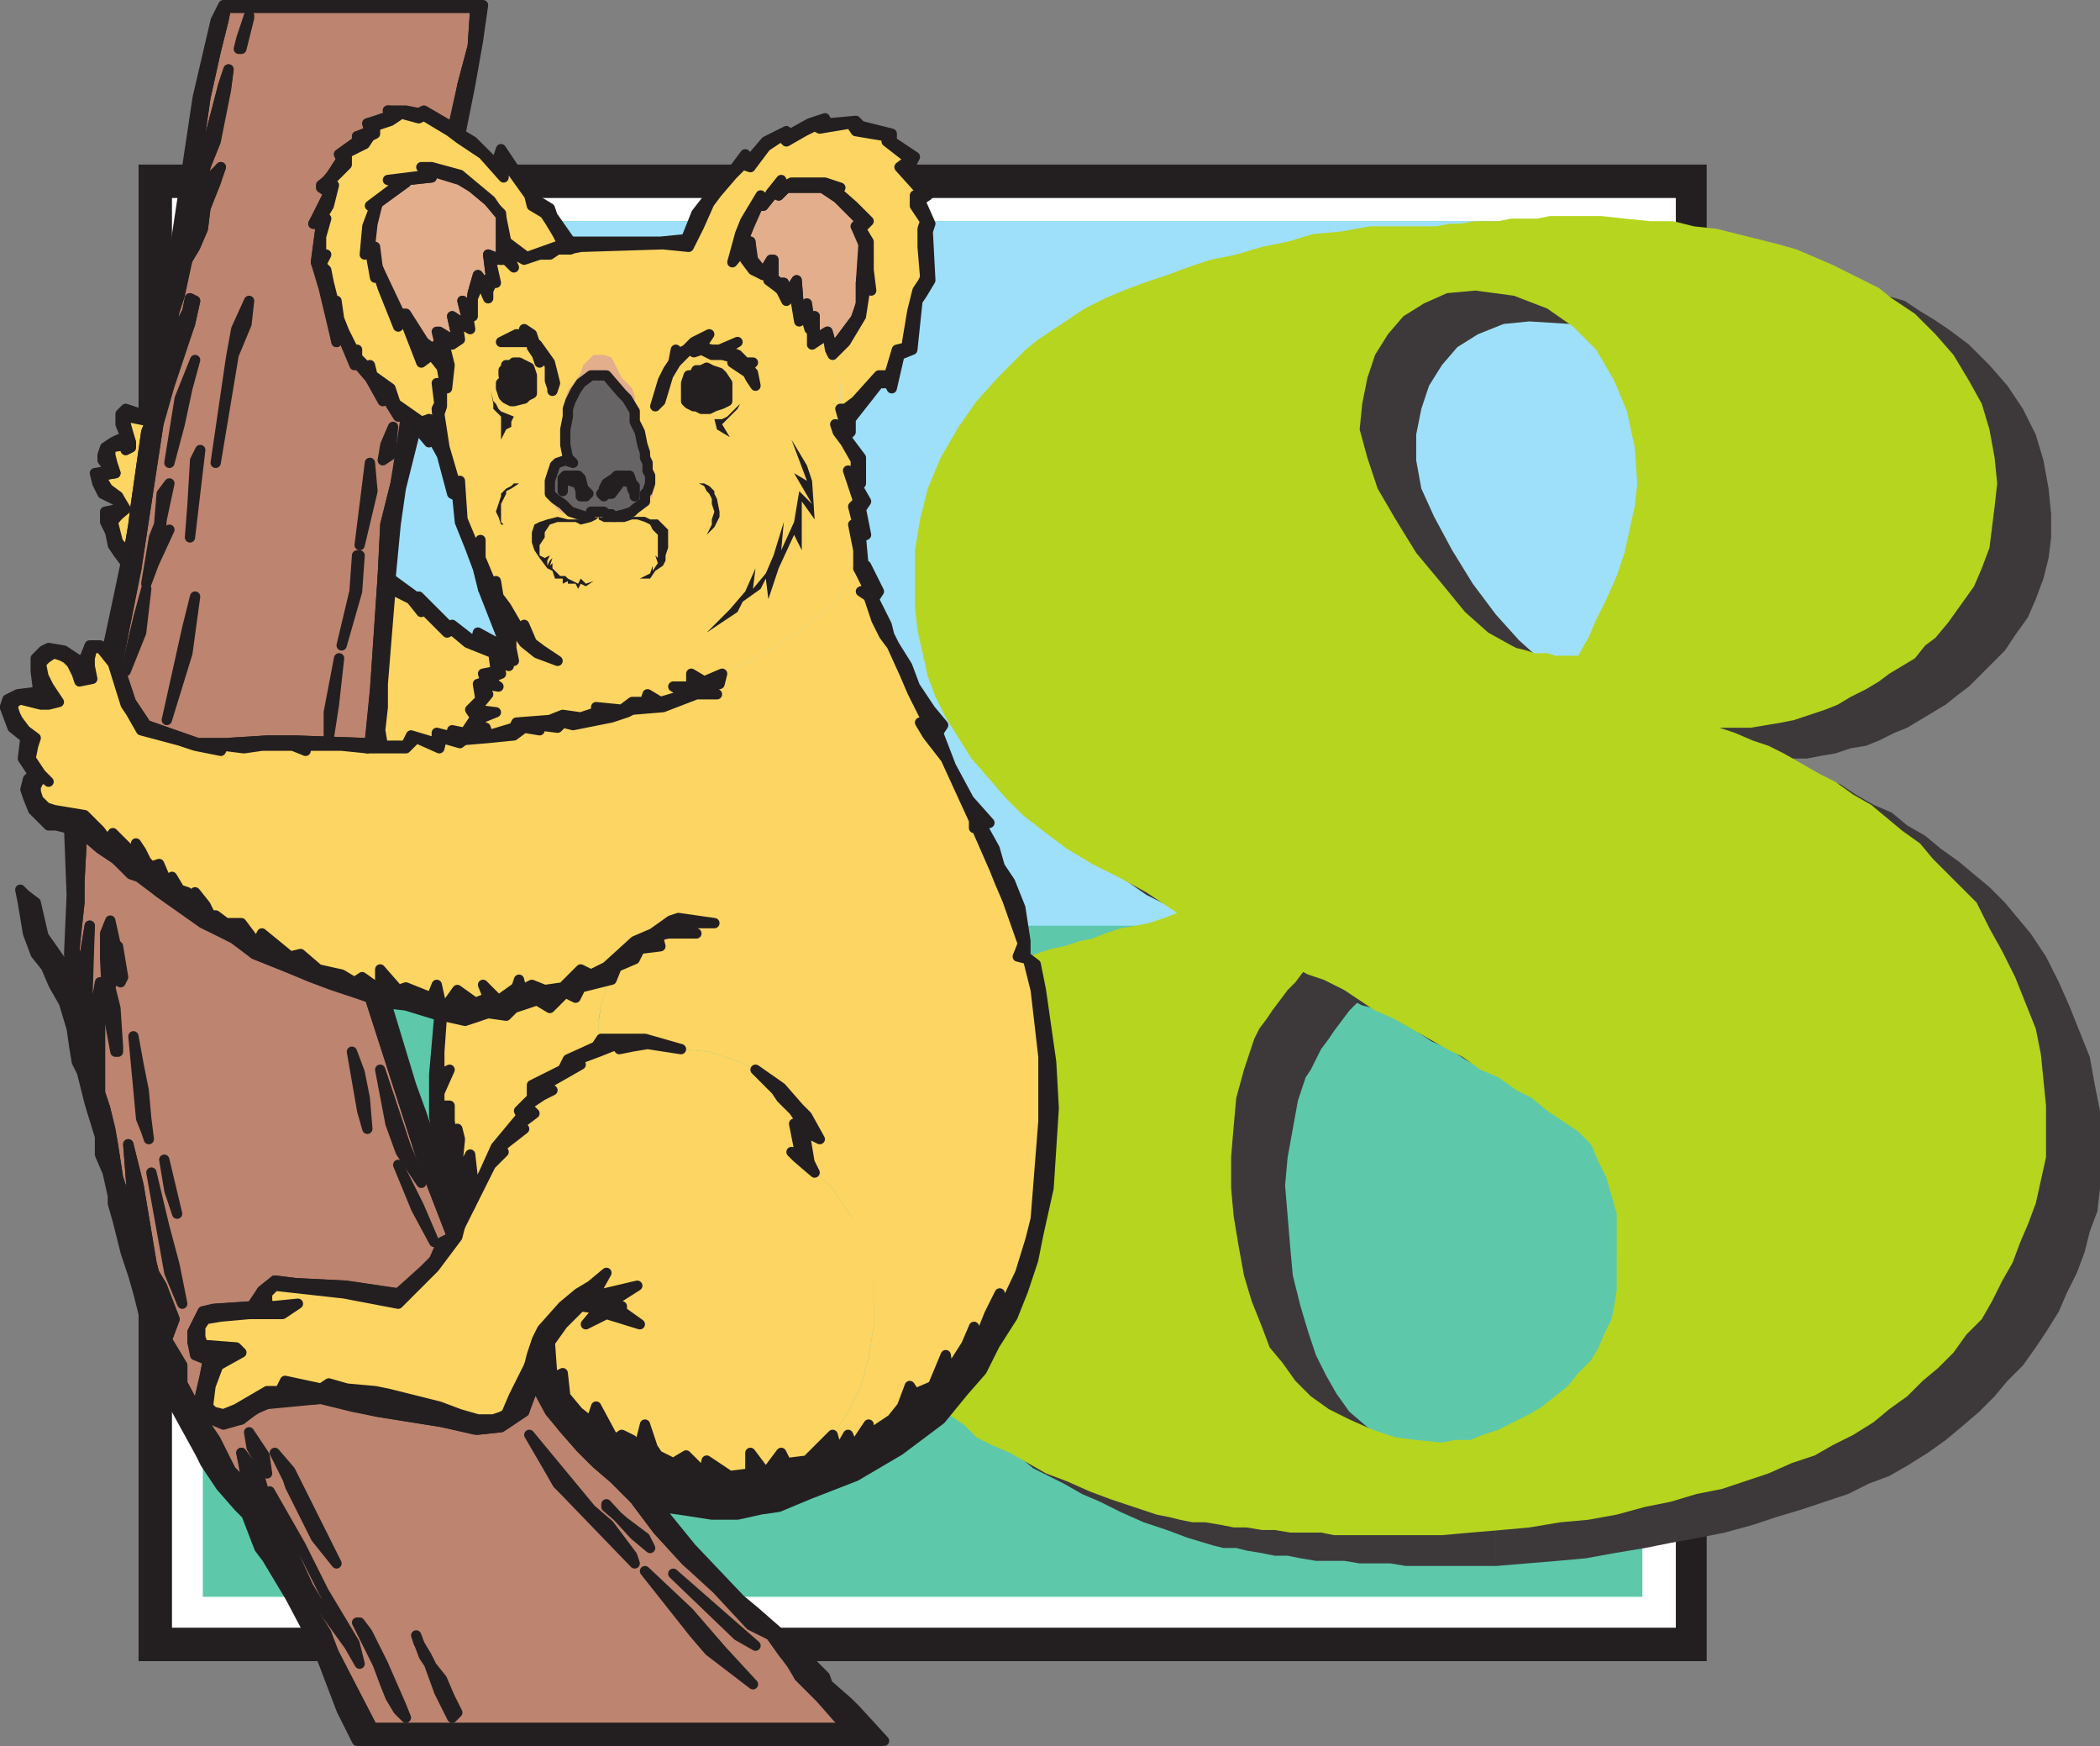 <svg xmlns="http://www.w3.org/2000/svg" width="612.673" height="509.25"><rect width="100%" height="100%" fill="#808080" stroke="none"/><path fill="#231f20" fill-rule="evenodd" d="M40.423 48h457.5v436.5h-457.5V48"/><path fill="#231f20" fill-rule="evenodd" d="M44.923 213h449.25v107.25H44.923V213"/><path fill="#231f20" fill-rule="evenodd" d="M44.923 222h449.25v88.5H44.923V222"/><path fill="#231f20" fill-rule="evenodd" d="M44.923 253.5h449.25v24.75H44.923V253.5"/><path fill="#fff" fill-rule="evenodd" d="M50.173 57.75h438.75v417H50.173v-417"/><path fill="#fff" fill-rule="evenodd" d="M54.673 215.25h429v102h-429v-102"/><path fill="#fff" fill-rule="evenodd" d="M54.673 224.25h429v84h-429v-84"/><path fill="#fff" fill-rule="evenodd" d="M54.673 254.25h429v23.25h-429v-23.25"/><path fill="#fff" fill-rule="evenodd" d="M59.923 219h419.25v99.75H59.923V219"/><path fill="#fff" fill-rule="evenodd" d="M59.923 227.25h419.25v82.5H59.923v-82.5"/><path fill="#fff" fill-rule="evenodd" d="M59.923 256.5h419.25v23.25H59.923V256.5"/><path fill="#5ec8ab" fill-rule="evenodd" d="M59.173 64.5h420v401.25h-420V64.5"/><path fill="#9ee0f9" fill-rule="evenodd" d="M59.173 64.5h420V270h-420V64.5"/><path fill="#3d393a" fill-rule="evenodd" d="M436.423 456.75v-27l3.75-.75 4.5-.75 3.75-.75 5.25-1.5 4.5-2.25 7.5-4.5 4.5-3 3.75-3 6-7.5 4.5-7.5 1.5-4.5 1.5-3.75v-4.5l.75-5.25V369l-.75-6-.75-5.25-1.5-5.25-2.25-5.25-3-4.5-3.75-3.75-4.5-3-3.75-3.75-4.5-2.25-5.25-3.75-4.5-3-15.75-9-5.25-2.25-5.25-3-4.5-3-5.25-2.25-4.5-3-5.25-3-4.5-3 54-97.5 1.5.75 2.25.75h3l3 .75h3l2.25.75h4.5l2.25-5.25 3-5.25 2.25-6 3-6.75 2.25-6.75 2.25-7.5.75-6 .75-6.75-.75-11.25-2.25-9.75-3-9.75-5.25-8.25-6.75-7.5-8.25-5.25-9-3.75-12-.75-7.5.75-7.5 3-6 3.75-4.5 5.25-3.75 6-2.25 6.75-1.5 7.5v7.5l1.5 8.25 3.75 8.25 5.25 9.75 6 9.75 6.75 9 6.75 7.5 7.5 6.75 6.75 3.75-54 97.5h-1.5l-1.5-.75-3-.75-1.5-.75-2.25 2.25-4.5 6-1.5 2.25-2.25 3-3 6-1.5 2.25-2.25 6.75-3 16.5-.75 8.25 1.5 18 .75 8.25 2.25 9 2.25 7.5 2.25 6.75 3 6 3 5.25 3.75 5.25 5.25 4.5 5.25 3.75 5.25 3 6.75 3 6.75 2.25 13.5 1.5v27h-26.25l-4.5-.75h-9l-4.5-.75h-8.25l-4.5-.75-3.75-.75h-3.75l-3.75-.75-4.5-.75-3-.75h-3.75l-3-.75-7.5-2.25-6-2.25-6.75-2.25-6.75-3-6-3-5.25-2.25-5.25-3-9-4.5-4.5-3.75-4.5-3-3.75-4.5-3.75-3.75-3-4.5-3-3.75-2.25-4.5-2.25-5.25-2.25-4.5-2.25-6-2.25-5.25-1.5-6-1.5-5.25V363l-.75-4.5.75-9 1.5-9 3-8.25 3.75-8.25 3.75-7.5 5.25-6.75 5.25-6 6.75-5.25 3.75-2.25 4.5-1.5 7.5-4.5 4.5-1.5 3.75-1.5 4.5-1.5 3.75-.75 4.5-1.5 3.75-1.5 4.5-.75 3.75-1.5 4.5-.75 4.5-1.5 3.75-.75 4.5-1.5-9.75-6-8.25-4.5-7.5-3.75-7.5-5.25-12-9-6-5.25-4.5-6-4.5-5.25-7.5-12-3-6.75-3-6-1.5-6.75-1.5-6-.75-6.75v-16.5l2.25-9.75 2.25-9 3.75-8.25 4.5-9 5.25-8.25 6.75-7.5 7.5-6.75 3.75-3 4.5-3.75 4.5-2.25 10.5-6 6-2.25 5.25-3 20.25-6.75 7.5-1.5 6.75-1.5 7.5-2.25 8.25-1.5 8.25-.75 7.5-1.5h12l3.75-.75h11.25l3.75-.75h3.75l3.75-.75h7.5l3.75-.75h25.5l20.25 2.25 6 1.5 6.75.75 5.25 1.5 6 2.25 5.25 1.5 6 2.25 4.5 2.25 5.25 1.5 4.5 3 3.75 2.25 4.5 3 6 4.5 6 6 5.25 6 4.5 6.75 3.75 7.5 2.25 7.5 1.5 8.25.75 7.5v6.75l-.75 6-1.5 6-2.25 6-2.25 5.25-3.75 5.25-3 4.5-10.5 10.5-3 2.25-3.75 3-11.25 6.75-3.75 1.5-4.5 2.25-3.75 1.5-4.5.75-4.5 1.5-4.5.75-3.75.75h-9l4.5 1.5 9 4.5 5.25 1.5 4.5 3 5.25 3 5.25 2.25 4.5 3.75 5.25 3 4.5 3.75 5.25 3.75 9 7.5 4.5 4.5 7.5 9 4.5 6.75 3.75 7.5 3 6.75 6 15 1.5 8.25 1.5 7.5v25.5-3l-.75 6.75-2.25 6-1.5 6-2.25 6-3 6-2.25 5.25-3.75 6-3 4.5-3.75 5.25-4.5 4.5-3.75 4.5-4.5 4.5-5.25 4.5-4.5 3.75-5.25 3.75-6 3.75-5.25 3-6 2.25-6 3-13.5 4.5-7.5 2.25-6.75 2.25-8.25 2.25-7.5 1.5-8.25 1.5-7.5 1.5-9 1.5-8.25 1.5-8.25.75-18 1.5"/><path fill="#b5d51f" fill-rule="evenodd" d="M420.673 447.75v-27l3.75-.75h4.5l3.75-1.5 4.5-1.5 9-4.5 3.75-2.25 7.5-6 3-3.75 3.75-3.75 2.25-3.75 1.5-3.75 2.25-4.5.75-3.75.75-4.5V354l-3-10.5-2.25-4.5-2.25-5.25-3.75-3.75-9-6-4.5-3.75-4.5-2.25-5.25-3.75-5.25-2.25-5.25-3.75-4.5-2.25-15.75-9-5.25-2.25-9-6-4.5-2.25 53.25-98.25 1.5.75 3 .75 2.25.75h3.75l2.25.75h6.75l3-5.25 2.25-5.25 3-6 3-6.75 2.25-6.75 3-13.5.75-6.75-.75-10.5-2.25-10.5-3.75-9-5.25-9-6.75-6.75-7.5-5.25-9.75-3.75-11.25-1.5-8.25.75-6.75 3-6 3.75-4.5 5.25-3.75 6-2.25 6.75-1.5 7.5-.75 7.5 2.25 8.25 3 9 5.25 9 6 9.75 7.5 9 6.75 8.25 6.75 6 6.75 3.75-53.25 98.25-1.5-.75-4.5-1.5-1.5-.75-2.25 3-2.25 2.25-4.5 6-1.5 2.25-2.25 3-1.5 3-3 9-2.25 8.25-.75 8.25-.75 9v9l.75 8.25 1.5 9 1.5 8.25 2.25 7.5 3 7.5 2.25 6 3.75 4.5 3.75 5.25 4.5 4.5 5.25 3.75 6 3 6.75 3 6.75 2.25 6 .75 7.5.75v27h-31.5l-3.75-.75h-9l-4.5-.75h-3.75l-4.5-.75h-3.75l-3.75-.75-4.5-.75h-3.75l-3.75-.75-3-.75-3.75-.75-13.5-4.5-6-2.25-6.75-3-6-2.25-10.5-6-5.25-2.25-4.5-2.25-3.75-3.75-4.5-3-3.75-3.75-3.75-4.5-3-3.75-6-9-2.25-4.5-4.5-10.5-3-12-1.5-5.25-.75-5.25v-4.5l.75-9 1.5-8.25 2.25-9 3.75-8.25 4.5-6.75 5.25-7.5 5.25-6 6-5.25 4.5-2.25 3.75-1.5 3.75-2.25 4.5-2.25 4.5-1.5 3.75-1.5 4.5-1.5 3.75-.75 4.5-1.5 3.75-.75 3.75-1.5 4.5-1.5 4.5-.75 3.75-.75 4.5-1.5 3.75-1.5-9-6-8.25-4.5-7.5-3.75-7.5-4.5-6-4.5-6.75-5.25-5.25-5.25-4.5-5.25-5.25-6-7.5-12-3-6-2.25-6-3-13.5-.75-6.75v-16.5l1.5-9 2.25-9 3.75-9 5.25-9 5.25-7.5 6.75-7.5 7.5-7.5 3.75-3 13.5-9 6-3 5.25-2.25 6-2.25 6.75-2.25 6-2.25 6.75-2.25 7.5-1.5 7.5-2.25 7.5-1.5 7.5-2.25 8.25-.75 8.25-1.5h19.5l3.75-.75h3l4.5-.75h6.75l3.75-.75h7.5l3.75-.75h15l6.75.75 7.5.75h6.75l6 1.5 6.75.75 18 4.5 5.25 1.5 10.5 4.5 13.5 6.75 3.75 3 6.75 4.5 6 6 5.25 6 4.5 7.5 3.75 6.75 2.25 7.5 1.5 8.25.75 7.5-.75 6.75-1.5 12-2.25 6-2.25 5.25-7.5 10.5-3.75 4.5-3 2.25-3 3.75-7.5 4.5-3 2.25-3.75 2.25-4.5 2.25-3.75 2.25-3.75 1.5-9 3-3.75.75-9 1.5h-9l4.5 1.5 5.25 2.25 4.5 1.5 4.5 2.25 10.5 6 4.5 2.25 5.25 3.75 5.25 3 9 7.5 5.25 3.75 3.75 4.5 12.75 12.75 3.75 7.5 3.75 6.75 3.75 7.5 6 15 1.5 7.5 1.5 15v18-3l-3 13.5-2.25 6-2.25 5.25-2.25 6-3 5.25-3 6-3 5.25-4.5 4.5-3.75 5.25-4.5 4.5-4.5 3.75-4.5 4.5-5.25 3.75-4.5 3.75-6 3.75-6 3-5.25 3-6.75 2.25-6.75 3-13.5 4.5-7.5 1.5-7.5 2.25-7.5 1.5-8.25 2.25-8.25 1.5-8.25.75-9 1.5-8.25.75-9 .75-8.25.75"/><path fill="#fdd562" fill-rule="evenodd" d="m242.923 418.5 1.5 5.25 3-5.25 1.5 3.75 4.5-6.75v3l6.75-4.5 3-3.75 2.25-6 1.5 2.25 5.25-2.25 3.75-9 .75 5.25 5.25-8.25 1.5-5.25 2.25 3.75 3-7.5 3-5.25-1.5 7.5 7.5-14.25 3-9.75.75-6 3-28.5v-18.75l-3-19.5-1.5-9-3-.75 1.5-3.75-4.5-12.75-2.25-5.25-2.25-3.75-4.5-12h-.75l-.75-2.25-7.5-18-5.25-6.75-2.25-3.75h2.25l-4.5-9-2.25-5.25-3.75-8.25-3-3-3.75-11.25-2.25-1.5 2.25-.75-3-6-3 4.5-4.5 6-9 7.5-13.5 8.25-9.75 4.5-.75 3-5.25 2.25 4.5.75-6 .75-9.75 3.75-9 .75-1.5.75-4.5.75-11.25 2.25-3-.75-1.5 2.25-6-.75.75 1.5-4.5-.75-3 1.5-7.5.75-8.25.75-5.25-.75-.75 3-6.75-3-3 3h-11.25l-6.75-.75h-11.25l.75 1.5-3.75-1.5h-9.75l-5.25.75-6-.75-.75 1.5-7.5-1.5-4.5-1.5-10.5-3-3.75-5.25-1.5-2.25-3.75-12-2.25-3-1.5-1.5h-2.25l-.75 3v2.25l.75 3.75-3 .75-1.5-2.25-2.25-4.5-1.5-.75-3-.75-1.5 1.5-2.25 1.5 1.5 3.75.75 3.75 3 3.75-2.25.75h-3l-6-1.5-1.5.75v3.75l.75 1.5 2.25 3 3 2.25-.75 2.25v3.75l.75 2.25 3.75 4.5-.75-.75h-1.5l-.75.75-.75 1.5v1.5l.75 2.25 2.25 2.25 2.25.75 9.75 1.5 3.75 4.5 3 3 .75-2.25 5.25 5.25h2.25V246l1.5 2.25.75 3 1.5 1.5 2.25-.75 2.25 5.25 1.5-1.5 3 3.75 1.5.75 2.25 2.25.75-2.25 2.25 3.75 2.25 3h1.5l2.25 2.25h4.5l5.25 6 .75-3 8.25 6.75 3-.75 5.25 4.5 7.5 1.5 3 1.5 2.25-.75 5.25 3.75.75-6 5.25 6 2.25-.75 6.75 3 1.5-3.75 2.25 6.75 3.75-5.25 5.25 3.75 3.75-1.5-1.5-3.75 4.5 3.75 5.25-3 .75-3 .75 3.75 3-1.5 3.75 1.5 5.25-.75 5.25-5.25 3 1.5 4.5-2.25 8.25-7.5 5.25-2.25 5.25-3.75 3-.75 9.75 1.5h-11.25l6.75 3h-9l-3 .75.75 3-5.25.75-2.25 3-5.25 2.25-3 6-1.5 5.25-.75 4.5v3l.75 2.25h12.75l10.5 3 8.25.75 9 3 4.5 2.25 7.5 5.25 5.25 6 2.25 2.25 3.75 6.75-4.5-2.25 1.5 9 1.5 3 5.25 4.5 2.25 3.75 3.75 5.25 3 6.75 3 11.25V387l-1.5 9-2.25 8.25-4.5 9-3.75 5.25m-114-312-3-3-3 2.25-5.25-13.5-1.5 2.25-4.5-10.5-1.5-5.25-.75 2.25-1.5-8.25-1.5 1.5 1.5-8.25 1.5-6h-1.5l9-6.75-3-.75 11.25-1.5-2.25-2.25h3l9 2.25 3.75 3.75 4.5 3.75 3 3.75 1.5 8.25 6 3.75 10.5-3-1.5-3-2.25-3.75-1.5-2.25-3.75-2.25-1.5-3-6.75-10.5v5.25l-6-6.75-6.75-4.5-3-2.25-7.5-3.75h-2.25l-7.5-1.5 2.25 1.5-6.75 2.25V39l-1.5.75-2.25 2.25-5.25 3v3.75l-4.5 5.25 1.5.75-2.25 5.25-1.5 4.5h.75l-.75 4.5v7.5l.75-2.25-.75 3 .75 1.5.75 3.75 2.25 6 .75-.75.75 5.25 4.5 9h.75v2.25l3 2.25h.75l.75 3 5.25 3.75 1.5 3.75 7.5 6 2.25-.75 3 5.25-.75-9 .75-.75-.75-6.75 2.25.75-.75-5.25m116.25 12.75h2.25l2.25-3 6.75-6.75h3l2.25-7.5 3-1.5v-.75l1.5-9 2.25-6 .75-2.25.75-1.5-.75-9v-5.25l.75-2.25-2.25-5.25-.75-2.25 2.25-.75-6-7.5 2.25-2.25-6.75-5.25v-1.5l-9-2.25-1.5-1.5-9 .75h-1.5l-3 1.5-5.25 3-1.5-1.5-4.5 2.25-4.5 6.75-2.25-.75-3 3-3.75 5.25-3 2.25-3 7.5-3 6h2.25l3 .75 2.25 1.5 3.75 1.5 1.5.75 2.25-8.25 1.5-3.75 4.5-8.25.75 3 2.25-3.75 3-3.75V54l3-1.5 9.75.75 4.5.75-2.25.75 6 5.25 4.5 3.75-2.25 3 2.25 3.75v8.25l.75 5.25-1.5-1.5-1.5 9.75-4.5 7.5-3.75 3.75 2.25 9v6.75"/><path fill="#fdd562" fill-rule="evenodd" d="M128.923 296.25v10.5l-.75 6 3-.75-2.25 6v4.5h2.25v4.5l.75 4.5 1.5-2.25.75 3-.75 7.5 1.5 3 2.25-6 .75 6.75.75 3 2.25-3.75 3.75-7.5 7.5-9.75-.75-1.5 3.75-3.75v-3.75l9-4.5 1.5-3 8.25-3.75 1.5-2.25-.75-2.25V297l.75-3.75 1.5-5.25 1.5-3-9 3-1.5 3-2.25-1.5-5.25 4.5-3.75-2.25-6.75 2.25-2.25 1.5-4.5-.75-7.5 2.25-6.75-.75m-18-79.5V205.5l.75-6 2.25-27.75 6 3.75 2.25 3 .75-.75 5.25 4.5 2.25 2.25.75-.75 4.5 3.75 8.25 3 .75 5.25-3.75.75v2.25l-1.5.75v4.5l-2.25 2.25 1.5 3-3.75 3.75-3-.75.75 3-6-2.25v3l-6.75-2.25-2.25 3.75-6.75-.75"/><path fill="#bd846f" fill-rule="evenodd" stroke="#231f20" stroke-linecap="round" stroke-linejoin="round" stroke-miterlimit="10" stroke-width="3" d="m23.923 243-.75 14.25v6l-1.5 13.5 1.5 7.5 1.5-5.25 1.5-9-.75 24v8.25l.75 1.5 3-17.25v32.25l1.5 4.5 1.5 6 .75 4.5 1.5 9.75 2.25 6.75 2.25 3-1.5-19.5 3 12 3.75 22.5.75 3 2.25 3.75 3.75 9.75-2.25 6 4.5 7.5v5.25l5.25 9.75 4.5 6.75 4.5 9 4.5 4.5 1.5 2.25-3-12 5.25 6.75 4.5 15.75 2.25 6 2.25 5.25 2.25 3 1.5 3 3 6.75 3.75 6 2.25 6 11.25 21.75h139.5l-15-15-1.5-3.75-3-3-3.75-5.25-5.25-3.75-9.75-9.75-9.75-8.25-8.25-9-6.75-9-6-6-5.25-4.5-4.5-4.5-5.25-6-3.75-4.5-5.25-9.75v3.75l-2.25 6-6.75 4.5-6.75.75-10.5-2.25-18.75-3-6.75-1.5-9.75-2.25-15.75.75-4.5 3-3 2.25-5.25.75-5.25-1.5-1.5-3 1.5-9.75.75-3.75-3-1.5-1.5-3.75v-3l3-6 3.75-.75 11.25-.75 2.25-4.5 3.75-3 6 .75 15 .75 15 2.25 8.25-6.75 2.25-3 2.25-4.5 3-2.25-9-23.25-15-46.5-6-2.25-4.5-1.5-6-2.25-9.75-3.75-7.5-3-5.25-4.5-9.75-4.5-12.75-9-6-5.25-2.25-.75-4.5-3.75-4.5-3-5.25-4.5m108-204.75 3-13.5 3-11.25.75-11.25h-72.75L65.173 6l-2.25 9-3 13.5-3.75 26.25.75-3.75 3.75-9 4.5-17.25 1.5-4.5-.75 5.25-3.75 15.75-2.25 7.5-.75 3-2.25 5.25v3.75l-1.5 5.25-.75 4.5 2.25-6 3-6.75 2.25-5.25V51l2.25-2.25-1.5 3.75-3 8.25-.75 6-2.25 5.25-2.25 3.75-3 10.5-.75 3.75-.75 4.5-1.5 5.25-.75 3.75-.75 2.25 7.5-15 .75-3.75 1.5.75-1.5 6.75-3.75 9-2.25 8.25-3 10.5-6.75 44.25-5.25 26.25 1.5 5.25 2.25 6.75 4.5 6.75 15 5.25h8.25l12-.75h8.25l21 .75.75-.75 1.5-15 2.25-33 .75-15 3-12 3-19.5h-2.25l-3.75-6-.75.75-3.75-6-4.5-5.25v.75l-3.75-8.25-1.5 2.25L94.423 84l-2.25-7.5 1.5-11.25h-2.25l3-5.25 1.5-3.75-2.25-1.5 3-3.75 3-4.5-.75-1.5 5.25-3.75v-1.5l3.75-.75-.75-3 6.75-1.5-.75-2.25 4.5.75 3.75.75 1.5-.75 9 5.25"/><path fill="#fdd562" fill-rule="evenodd" d="m161.923 402 2.25-1.5 1.5 6.75 3 4.5 3.75 3 1.5-4.5 5.25 9.75 3-1.5 2.25 1.5.75 5.25 1.5-3.75 1.5-6 2.25 6.75 2.25 2.25 3.75 2.25 3.75-2.25 5.25 5.25.75-3.75 6.75 4.5 6-.75v-6l4.5 6 4.5-6 1.5 3 6.75-.75 6.75-7.5 3.75-5.25 4.5-9 2.25-8.25 1.5-9v-13.5l-2.25-11.25-3.75-6.75-3.75-5.25-2.25-3.75-10.5-9-1.5-1.5 3 .75-.75-1.5-1.5-7.5 3 .75-3-4.5-5.25-5.25-6-6.75-4.5-2.25-9-3-8.25-.75-9.75-1.5-4.5.75-3.75.75v-1.5l-2.25.75-3.75 1.5-6 2.25.75 1.5-10.5 6 2.25 1.5-3 1.5-4.5 3 2.25 2.25-6 5.25h3l-6.75 5.25.75 1.5-3 3.75-6.75 11.25-2.25 6-1.5 3-6.75 9-9.75 10.5-16.5-3-20.25-2.25-1.5 1.5v3.75l1.5.75 6.75-.75-4.5 3h-9l-9 .75-4.5.75-1.5 2.25v3l.75 2.25 10.5.75.75 1.5-6 3.75-2.25 6-1.5 6 1.5 1.5 3 .75 4.5-2.25 8.25-4.5 3.75-.75 2.25-2.25 9.75 1.5 2.25-.75 6 .75 15 3 11.25 3 6.75 2.25 5.25 1.5h3.75l2.25-.75 1.5-.75 3-5.25 3.75-9 .75-3 1.5-4.5 1.5-3 6-6.75 4.5-3.75 3.75-2.25 4.5-3.75-3.75 7.5 12.75-3.75-7.5 5.25 3 .75v1.5l5.25 3.75-9-3-6.75 3 3.75-4.5-5.25-.75-5.25 5.25-3 5.25.75 10.5m88.5-236.25v-5.25l-1.5-7.5h1.5l-1.5-6 1.5-.75-3-9 2.25 2.25v-5.25l-3-5.25-2.25-3-.75-2.25 3 .75-1.5-5.25v-6.75l-2.25-9-1.5-1.5v-4.5l-4.5 3v-6.75l-.75 2.25-1.5-5.25-1.5 3-1.5-9.75-2.25 3.75-1.5-3.75h-.75l-3-2.25.75-3-2.25 1.5-2.25-1.5-3-3V72l-3.75 4.5-1.5-.75-3.75-1.5-2.25-1.5-3-.75h-2.25l-6.75-.75-24 .75-3.75.75h-3.75l-2.25 1.5h-3l-3.75 1.5-5.25-3 1.5 5.25-2.25-2.25h-3.75l.75 6.75-.75-.75-1.5 2.25v3l-2.25-5.25-1.5 5.25v5.25l-2.25-.75 1.5 4.5-4.5-2.25.75 5.25-2.25.75-3-2.25 2.25 9-.75 6.75h-1.5v5.25l-.75 2.25 1.5 9.75 3.75 12.75.75-3 .75 11.25 3.75 9 1.5-3v5.25l3.75 9 .75-3 .75 5.25 2.25 3 6 9-.75-3.75 2.25 5.25 3 2.25 4.5 3-6-2.25-3-3-8.25-10.5 3.75 9v3l.75 3.75h-2.25l.75 1.5-3-1.5.75 3.75-3.75 1.5 3 2.25-4.5-.75 1.5 3-3.75 3.75 6 .75-3.75 2.25-3 4.5-3.75 2.25 7.5-3.75.75 2.25 7.5-2.25 1.5-1.5 9.75-.75 3-1.5 5.25.75 4.5-.75v-2.25l7.5.75 3-2.25h3.75l.75-1.5 3.75 1.5 7.5-2.25-3.75-2.25h5.25v-3.75l3.75 2.25 5.25-2.25 9.75-4.5 13.5-8.25 9-7.5 4.5-6 3-4.5"/><path fill="#231f20" fill-rule="evenodd" d="m212.923 180 2.25-1.5 1.5-3 5.25-3.75 1.5-3 .75 6 3-9 4.5-9.75 2.25 4.5v-14.25l3.75 5.25-.75-11.25-1.5-4.5-4.5-7.5 4.5 12-3.75-2.25 5.25 9-3.75-3.75-1.5 9-3.75 8.25.75-8.25-3 9.75-2.25 5.25-3.75 4.5.75-6-3 6.75-4.5 5.25-6.75 6.75 6.75-4.5"/><path fill="#e3ae8c" fill-rule="evenodd" stroke="#231f20" stroke-linecap="round" stroke-linejoin="round" stroke-miterlimit="10" stroke-width="3" d="M146.173 72v-9.75l-3.75-3.75-4.5-3.75-3.75-3-9-2.25.75 2.25-6.75.75-.75.75-8.25 6-1.5 6-.75 6.75h1.5l.75 6 6.75 14.25 1.5-.75 5.25 8.25 3 2.25 2.25 1.5-.75-3v-3.75l3.75 2.25h1.5l-1.5-6.75 2.25 1.5h2.25l-1.5-6 2.25 3 .75-5.25 1.5-5.25 2.25 3 1.5-3-.75-6 3.75 1.5V72"/><path fill="none" stroke="#231f20" stroke-linecap="round" stroke-linejoin="round" stroke-miterlimit="10" stroke-width="3" d="m104.923 485.25-1.5-6-9-15-6.75-13.5-9-15.75 7.5 19.5 3.75 8.25 2.25 3.75 9.75 13.5 3 5.25"/><path fill="#e3ae8c" fill-rule="evenodd" d="m170.173 151.5 4.5-.75v-1.5h-2.25l-3 1.5-.75-.75-3-.75-1.5-1.5-1.5-.75-.75-1.5-1.5-1.5v-6l1.5-2.25.75-.75 2.25-.75 2.25.75-1.5-1.5-.75-3-.75-6 .75-3 .75-4.5 2.25-3 1.5-2.25 2.25-2.25h5.25l2.25 1.5 4.5 6 1.5 2.25V123l1.5 3v3.75l1.5 3.75 1.5 7.5-.75 3-1.5 2.25-3 3-3 .75-2.25.75-2.25-.75-1.5-.75h-.75v1.5l3.75.75 2.25-.75 3.75-.75.75-.75 2.25-1.5 3-3v-1.5l.75-2.25-.75-2.25V135l-.75-2.25-1.5-2.25v-3.75l-1.5-2.25v-5.25l-1.5-1.5v-2.25l-.75-2.25-3-3-3-6-2.25-.75h-3l-3 3-.75 2.25-1.5 2.25-2.25 3-.75 2.25-.75 3V123l-.75 3 .75 3.75v3.75l-2.25.75-1.5.75-.75 2.25-.75 3v1.5l.75 2.25.75 1.5 1.5 2.25 1.5 1.5 1.5.75 5.25 1.5"/><path fill="#e3ae8c" fill-rule="evenodd" stroke="#231f20" stroke-linecap="round" stroke-linejoin="round" stroke-miterlimit="10" stroke-width="3" d="m242.923 102-1.5-5.25-3.75 2.25v-6.75l-1.5 2.25-.75-5.25-2.25 2.25-.75-9.75-3 4.5-.75-3.75h-1.5l-1.5-1.5v-5.25l-3 3.75-3-3.75-.75-5.25-3.75 3.75 3-7.5 3-6.75h1.5l3-3.75 1.5.75 2.25-2.25h10.5l4.5 3 6.75 6.75-1.5 1.5 2.25 5.25-.75 11.25v6.75l-1.5 3.75-6.75 9"/><path fill="#fdd562" fill-rule="evenodd" stroke="#231f20" stroke-linecap="round" stroke-linejoin="round" stroke-miterlimit="10" stroke-width="3" d="m37.423 162 1.5-9 .75-6 3-21 1.5-3.75-7.5-.75-.75 1.5 2.25 6v1.5l-1.5.75v-1.5l-5.25.75v2.25l1.5 3 .75 2.25-4.5.75 1.5 3.75 3.75 2.25 1.5 3.75-3 3.75 1.5 6 3 3.75"/><path fill="none" stroke="#231f20" stroke-linecap="round" stroke-linejoin="round" stroke-miterlimit="10" stroke-width="3" d="m185.173 456-.75-2.25-6.75-9-5.25-4.5-18-21.75 5.25 9 3 5.25 1.5 1.5 21 21.75m34.5 35.25-9-9.75-9.75-11.25-12.75-12 14.25 18 4.5 5.25 12.75 9.75M98.173 456l-13.5-27-4.5-5.25 3.75 7.5.75 2.25 7.5 15 6 7.5m20.25 45-1.5-3.75-5.25-12-4.5-9-2.25-3h-.75l6 12 2.25 6 1.5 3.75 2.25 3.75 2.25 2.25m102-21-24-21 18.75 18 5.25 3m-88.5 21 1.5-1.5-2.25-4.5-2.25-5.25-3-3.75-1.5-3-2.25-3.75-.75-2.25 2.25 6 1.5 2.25 3 8.25 3.75 7.5"/><path fill="#231f20" fill-rule="evenodd" d="M174.673 150.75v.75l1.5.75h6l2.25-.75h1.5l2.25.75 1.5.75.75 1.5 1.5 1.5v6.75l-.75-.75.75 2.25-1.5 2.25V165l-.75 2.25-3 1.5h3l1.5-2.25 2.25-1.5.75-1.5V162l.75-2.25v-5.25l-3-3h-2.25l-1.5-.75h-5.25l-3 .75h-1.5l-3.75-.75m0 0-4.5.75h-4.5l-3-.75-3 .75-2.25.75-1.5.75-.75 2.25v3l.75 2.25 1.5 2.25 2.25 3 1.5.75.75 2.25h2.25v1.5l1.5-.75v.75h2.25l.75 1.5.75-1.5 1.5.75 2.25-1.5-2.25.75-1.5-1.5-.75 1.5-3-1.5-.75-.75h-1.5l-2.25-2.25v-1.5l-.75.75.75-2.25-.75.75-.75 1.5v-1.5l.75-1.5-1.5.75-1.5-.75v-3l1.5-2.25v-1.5l1.5-2.25 2.25-.75h5.25l1.5.75 3-.75 1.5-.75.75-.75m31.5 5.25 2.25-2.25 1.5-3v-1.5l-.75-3.75-.75-1.5v-.75l-1.5-1.5-1.5-.75h-1.5l1.5.75.75 1.5.75.75.75 1.5v1.5l.75 2.25-.75 2.25v1.5l-1.5 3m-60-27.75 1.5-3 1.5-.75V123l.75-1.5-3.75-1.5-.75-.75-.75-1.5-.75-.75-.75-3 .75 3.75v1.5l2.25 2.25v6.75"/><path fill="#231f20" fill-rule="evenodd" stroke="#231f20" stroke-linecap="round" stroke-linejoin="round" stroke-miterlimit="10" stroke-width="3" d="m189.673 451.5-1.5-3-6-4.5-5.25-4.5v-.75l8.25 9 4.5 3.75"/><path fill="#231f20" fill-rule="evenodd" d="M146.173 152.25V147l1.5-3v-.75l1.5-.75 2.25-1.5h-1.5l-.75.75-1.5.75-1.5 1.5v.75l-1.5 4.5.75 1.5.75 2.25h.75l-.75-.75"/><path fill="#231f20" fill-rule="evenodd" stroke="#231f20" stroke-linecap="round" stroke-linejoin="round" stroke-miterlimit="10" stroke-width="3" d="m77.923 429.75-.75-5.25-4.5-6.75.75 4.5 4.5 7.5"/><path fill="#231f20" fill-rule="evenodd" d="m212.923 127.5-2.25-3.75 4.5-4.5.75-1.5-3.75 3.75-1.5.75h-2.25l.75 3 3.75 2.25"/><path fill="#231f20" fill-rule="evenodd" stroke="#231f20" stroke-linecap="round" stroke-linejoin="round" stroke-miterlimit="10" stroke-width="3" d="m70.423 14.25 2.25-9V4.5l-2.25 6.75-.75 3h.75"/><path fill="#fff" fill-rule="evenodd" d="M152.923 111.75v-1.5l-.75-.75-1.5-.75-1.5 1.5.75 1.5h3m52.5-.75-1.5.75v1.5l.75.75h.75l.75-.75h.75v-1.5l-.75-.75h-.75"/><path fill="#676465" fill-rule="evenodd" stroke="#231f20" stroke-linecap="round" stroke-linejoin="round" stroke-miterlimit="10" stroke-width="3" d="m169.423 111.75-1.5 2.25-1.5 3-.75 2.25v2.25l-.75 3.75v4.5l.75 3.75 1.5 1.5-2.25-.75-2.25.75-.75.75-1.5 4.5V144l1.5 1.5 2.25 1.5 2.25 2.25 4.5 1.5 1.5-.75v-.75h3.75l.75.75h1.5l.75.75 3-.75 2.25-.75.75-.75 3-2.25V144l.75-.75.75-2.25v-2.25l-.75-1.5V135l-.75-1.5V132l-.75-2.25-.75-3.75-1.5-3v-3l-2.25-3.75-1.5-1.5-4.5-5.25h-4.5l-3 2.25"/><path fill="#231f20" fill-rule="evenodd" stroke="#231f20" stroke-linecap="round" stroke-linejoin="round" stroke-miterlimit="10" stroke-width="3" d="m191.923 439.5 6 .75 9.75 1.5h7.5l6.75-1.5 5.25-.75 9-3.75 13.5-5.25 12.75-7.5 12-9 6.75-8.25 5.25-6 3.75-7.5 5.25-8.25 3-7.5 3-9 1.5-7.5 3-13.5 1.5-23.25-.75-13.5-3-21-1.5-7.5-3-2.25v-4.5l-1.5-9.75-3-7.5-3-4.5-1.5-5.25-3.75-6.75 2.25-.75-6-6.75-5.25-9.75-3.75-9.75 1.5-2.25-3.75-4.5-4.5-6.75-2.25-6-3.75-6-1.5-3-.75-3-3.75-7.5 1.5-2.25-3.75-7.5-2.25.75 3 6-2.25.75 2.25 1.5 2.25 6.75 2.25 4.5 2.25 3 3.75 8.25 2.25 5.25 4.5 9h-2.25l2.25 3.75 5.25 6.75 8.25 18v2.25h.75l5.25 12 1.5 3.75 2.25 5.25 4.5 12.75-1.5 3.75 3 .75 2.25 9 2.25 19.5V327l-2.25 28.5-1.5 6-3 9.75-6.75 14.25.75-8.25-3 6-3 7.5-1.5-3.75-2.25 5.25-5.25 8.25-.75-5.25-3.75 9-5.25 2.25-1.5-2.25-2.25 6-3 3.75-6.75 4.5v-3l-4.5 6.75-1.5-3.75-3 5.25-1.5-5.25-7.5 7.5-6 .75-1.5-3-4.5 6-4.5-6v6l-6 .75-6.75-4.5-.75 3.75-5.25-5.25-3.75 2.25-4.5-2.25-1.5-2.25-2.25-6.75-1.5 6-1.5 3.75-.75-5.25-3-1.5-2.25 1.5-5.25-9.75-1.5 4.5-3.75-3-3.75-4.5-.75-6.75-3 1.5-6.75-3.75.75 3.75 5.25 9 3.75 5.25 5.25 6 4.5 4.5 5.25 4.5 6 6 6.75 2.25"/><path fill="#231f20" fill-rule="evenodd" stroke="#231f20" stroke-linecap="round" stroke-linejoin="round" stroke-miterlimit="10" stroke-width="3" d="m23.923 243-3.75-1.5.75 19.5-.75 17.25.75 6-3-3.75-5.25-7.5-2.25-9.75-3-2.25-1.5-1.5.75 3.75 1.5 9 2.25 6 3 3.75 2.25 5.25 3 5.25 2.25 7.5.75 5.25.75 4.5 1.5 3 2.25 9 3 9.75v5.25l2.25 5.25 1.5 6.75V351l1.5 5.25 2.25 9 2.25 6.75 1.5 5.25 2.25 9v3l7.5 19.5 8.25 15 1.5 3 4.5 6.75 5.25 6 2.25 2.25 3.75 9.75 2.25 3 6.75 11.25 6.75 12.75 2.25 4.5 6 15.75 4.5 9h153.75l-8.25-9-2.25-2.25-6-5.25-.75-2.25-8.25-8.25-12-10.5-4.5-3.75-14.25-15-9.75-12-6.75-2.25 6.75 9 8.25 9 9 8.25 9.75 10.5 6 3 3.75 5.25 2.25 3 2.25 3.75 6 6 5.25 6 3 3h-138.75l-11.25-21.75-6-12-3-6.75-1.5-3-2.25-3-2.25-4.5-2.25-6.75-4.5-15-5.25-7.5 2.25 12-.75-2.25-4.5-4.5-5.25-8.25-3.75-7.5-5.25-9.75v-5.25l-4.5-7.5 2.25-6-3.75-9.75-2.25-3.75-.75-3-3.75-22.5-3-12 1.5 19.5-2.25-3-2.25-6.75-1.5-9.75-.75-3.75-1.5-6.75-1.5-4.5v-31.5l-3 17.25-.75-1.5-.75-9 1.5-24-1.5 9-1.5 5.25-1.5-6.75 1.5-14.25v-6l.75-14.25"/><path fill="#231f20" fill-rule="evenodd" stroke="#231f20" stroke-linecap="round" stroke-linejoin="round" stroke-miterlimit="10" stroke-width="3" d="m23.923 243 5.25 4.5 4.5 3 4.5 4.5 2.25.75 6 4.5 12.75 9 9 4.5 6 4.5 7.5 3 9 3.75 6 2.25 11.25 3.75 3.75 1.5 6.75.75 9.75 3-1.5 17.25v12l1.5 10.5 5.25 20.25.75 1.5 3-6 1.5-5.25-.75-3-.75-6.75-3 6-.75-3 .75-7.5-.75-3-1.5 2.25-.75-4.5v-4.5h-3v-3.75l3-6.75-3 1.5v-6.75l.75-10.5V294l-1.5-6.75-1.5 3.75-7.5-3-2.25.75-5.25-6v6l-5.25-3.75-2.25 1.5-3.75-2.25-6.75-1.5-5.25-4.5-3 .75-8.25-6.75-1.5 3-4.5-6h-4.5l-3-2.25h-1.5l-1.5-3-3-3.75-.75 2.25-1.5-2.25-2.25-.75-2.25-3.75-1.5 1.5-2.25-5.25-2.25.75-1.5-1.5-1.5-3-1.5-2.25v2.25h-1.5l-5.25-5.25-1.5 2.25-2.25-3-4.5-4.5-9-1.5-2.25-.75-2.25-2.25-.75-2.25v-1.5l.75-1.5.75-.75h1.5l.75.75-2.25-2.25-3-4.5.75-3.75.75-2.25-3-2.25-2.25-3-.75-1.5-.75-2.25.75-1.5 1.5-.75 6 1.5h2.25l3-.75-3-4.5-1.5-3-.75-3.75 1.5-1.5 2.25-1.5 2.25.75 1.5.75 1.5 1.5 1.5 3 .75 2.25 3.75-.75-.75-3.75V192l.75-3h2.25l.75.75 3 3.75 3.75 12 1.5 2.25 3 5.25 11.25 3 4.5 1.5 7.5 1.5.75-1.5 6 .75 5.25-.75h9l3.75 1.5-.75-1.5h11.25l7.5.75v-1.5l-21-.75h-8.25l-12 .75h-8.25l-15-5.25-4.5-6.75-2.25-6.75-1.5-5.25-3.75-3.75-1.5-.75h-3l-1.5 3.75-1.5.75-4.5-3-4.5-.75-1.5.75-2.25 2.25v3.75l.75 6-6 .75-3 1.5-.75 2.25 2.25 6 3.75 3-.75 6 3 4.5-1.5 1.5-.75 3 .75 2.25 1.5 3.75 4.5 4.5h2.25l3 .75 4.5 1.5m228-78-.75-8.25 1.5-.75-1.5-7.5 1.5-2.25-3-5.25h1.5v-7.5l-4.5-6 1.5-1.5v-3.75l8.25-10.5h3l.75 1.5 2.25-9.75 3.75-1.5 1.5-14.25 1.5-2.25 2.25-3.75-.75-14.25.75-2.25-3-6.75 2.25-1.5-3.75-4.5-1.5-3.75 1.5-3-6.75-4.5V39l-9-2.25-1.5-1.5-8.25.75-.75-1.5-4.5 1.5-6.75 3.75v-1.5l-6 3-4.5 5.25-1.5-1.5-4.5 6-4.5 4.5-5.25 6.75-3 7.5-7.5.75h-26.25l-.75 2.25 3.75-.75 24-.75 7.5.75 3-6 3-6.75 2.25-3 4.5-5.25 3-3 2.25.75 4.5-6 4.5-3 1.5 1.5 5.25-3 3-1.5 1.5.75 9-1.5 1.5 2.25 9 1.5v1.5l6.75 5.25-3 2.25 6.75 7.5-2.25.75v3l3 4.5-.75 2.25V72l.75 9-.75 1.5-1.5 2.25-1.5 6-1.5 9v1.5l-3 .75-2.25 7.5h-3l-6.75 7.5-3 2.25h-1.5l1.5 5.25-3-.75.75 2.25 2.25 3 3 5.25v5.25l-2.25-2.25 3 9-1.5 1.5 1.5 6-1.5-.75 1.5 7.5v5.25l1.5-.75"/><path fill="#231f20" fill-rule="evenodd" stroke="#231f20" stroke-linecap="round" stroke-linejoin="round" stroke-miterlimit="10" stroke-width="3" d="m166.423 70.5-2.25.75-10.5 3.75-6-4.5-1.5 1.5v3.75l-3.75-1.5.75 6-1.5 3-2.25-3-1.5 5.25-.75 5.25-2.25-3 1.5 6h-2.25l-2.25-1.5 1.5 6.75h-1.5l-4.5-2.25.75 3-.75.75 1.5 3v3.75l.75 4.5h-2.25l.75 6-.75 1.5.75 9-3-6V126l3.75 6.75 3 11.25 1.5.75.75 7.5 3 7.5 2.25 6 1.5 6 4.5 5.25 7.5 10.5 3.75 3 6 2.25-4.5-3-3-2.25-2.25-5.25V186l-5.25-9-2.25-3-.75-4.5-.75 2.25-3.75-9v-5.25l-1.5 3-3.75-9-.75-11.25-.75 3-3.75-12.75-1.5-9.75.75-2.25v-5.25h1.5l.75-6.75-2.25-9 3 3 2.25-1.5-.75-5.25 3.75 2.25-.75-4.5 1.5.75V87l2.25-5.25 2.25 5.25v-2.25l1.5-3 .75.75-1.5-6.75h4.5l2.25 2.25-2.25-5.25 5.25 3 4.5-1.5h3l2.25-1.5h3.75V70.5m-32.25-30.75 3-15 2.25-12.75 1.5-10.5h-75.75L62.923 6l-5.25 22.5-6.75 45-1.5 11.25-3 15.75-1.5 14.25-1.5 6.75 3 1.5 3-10.5 6-18 1.5-6.75-1.5-.75-.75 3.75-4.5 9-3 6.75.75-3 .75-3.75 1.5-5.25.75-3.75 1.5-4.5 2.25-10.5 2.25-3.75 2.25-5.25.75-6 3-7.5 1.5-4.5-1.5 2.25-.75 1.5-2.25 5.25-2.25 6.75-3 6 .75-4.5 1.5-5.25.75-3 1.5-5.25.75-3.75 3-7.5 3-15 .75-6-1.5 4.5-4.5 17.25-3 9-1.5 3.75 3.75-26.25 3-13.5 2.25-9 .75-3.75h72.75l-.75 11.25-3 11.25-2.25 13.5 1.5 1.5m21 362.25-.75-3.75-4.5 9-2.25 5.25-1.5.75-2.25.75h-4.5l-5.25-1.5-6-2.25-15-3.75-3.75-.75-8.25-.75-5.25-1.5-2.25 1.5-10.5-2.25-1.5 3h-3.75l-9 5.25-3.75 1.5-3-.75-1.5-1.5.75-6 2.25-6 6.75-3.75-1.5-1.5-9.75-.75-.75-2.25v-3l1.5-2.25 4.5-.75 8.25-.75h9.75l4.5-3-7.5.75-1.5-.75v-3l2.25-2.25 20.25 2.25 15.75 3 10.5-10.5 6.75-9 .75-3-.75-2.25-1.5 5.25-3 1.5-2.25 5.25-3 3-7.5 6.75-15.75-2.25-14.25-.75-6-.75-3.75 3-3 4.5-11.25.75-3 .75-3 6v3l.75 3.75 3.75 1.5-.75 3.75-2.25 9.75 2.25 3 5.25 2.25 5.25-1.5 2.25-2.25 5.25-2.25 15.75-1.5 9 2.25 7.5 1.5 18.75 3 9.75 2.25 7.5-.75 6.75-4.5 1.5-6 .75-3.75"/><path fill="#231f20" fill-rule="evenodd" stroke="#231f20" stroke-linecap="round" stroke-linejoin="round" stroke-miterlimit="10" stroke-width="3" d="m166.423 70.5-5.25-7.5-.75-2.25-3.75-2.25-1.5-1.5-9-13.5-1.5 4.5-6.75-6.75-3.75-2.25-1.5-1.5-9-5.25-1.5.75-3.75-.75h-5.25l.75 1.5-6.75 2.25.75 2.25-3.75 1.5v1.5L98.923 45l.75 1.5-1.5 2.25-.75 2.25-3.75 3 2.25 2.25-4.5 9h2.25l-1.5 11.25 3 7.5 3 15.75 1.5-2.25 3.75 9V105l4.5 5.25 3.75 6.75 1.5-1.5 3.75 6 2.25.75 2.25 2.25 3.75 4.5v-6.75l-2.25.75-7.5-5.25-1.5-4.5-5.25-3.75-.75-3-.75.75-3-3V102l-.75.75-3-6-1.5-3.75-.75-5.25-.75.75-1.5-6-.75-3.75-1.5-1.5 1.5-3-1.5 2.25V69l1.5-5.25h-1.5l2.25-3.75 1.5-6-1.5-.75 5.25-5.25v-3h-.75l6-3 1.5-2.25 1.5-.75v-2.25l4.5-1.5 2.25-1.5-2.25-1.5 8.25 2.25 1.5-.75 7.5 4.5 3 2.25 6.75 4.5 6 6.75V46.5l7.5 10.5.75 3 3.75 2.25 1.5 2.25 2.25 3.75 1.5 3 2.25-.75M129.673 294l-.75 2.25 6.75 1.5 6.75-2.25 5.25.75 2.25-2.25 6.75-2.25 3.75 2.25 4.5-4.5 3 1.5 1.5-3 9-2.25 1.5-3.75 5.25-2.25 1.5-3 6-.75-.75-3 3-.75h8.25l-6-3h11.25l-10.5-1.5-2.25.75-5.25 3.75-5.25 2.25-8.25 7.5-4.5 2.25-3-1.5-5.25 5.25-5.25.75-3.75-1.5-3 1.5-.75-3-.75 2.25-5.25 3.75-4.5-4.5 1.5 3.75-3.75 1.5-5.25-3.75-3.75 5.25m3.75-78 9-.75 7.5-.75 3-2.25 4.5.75-.75-1.5 6 .75 1.5-1.5 3 .75 11.25-2.25 4.5-1.5 1.5-.75 9-.75 9.75-3.75h6l-4.5-1.5 5.25-1.5.75-3-5.25 2.25-3.75-2.25v3.75h-5.25l3.75 2.25-7.5 2.25-3.75-2.25-.75 2.25h-3.75l-3 2.25-7.5-.75v1.5l-4.5 1.5-5.25-.75-3.75 1.5-9.75.75-.75 1.5-7.5 2.25-.75-2.25-8.25 3.75m-25.5 75 15 46.5 9 23.25 1.5-5.25-10.5-30.75-3-8.25-7.5-24.75-4.5-.75m30.75 55.5-1.5 5.25 6-12 3.75-3.75-.75-1.5 6.75-5.25h-3l6-4.5-2.25-2.25 4.5-3 3-1.5-2.25-1.5 10.5-6-.75-1.5 6-2.25 3.75-1.5 3-.75-.75 1.5 3.75-.75 4.5-.75 9.75 1.5-10.5-3h-12.75l-1.5 2.25-8.25 3.75-1.5 3-9 4.5v3.75l-3.75 3.75.75 1.5-7.5 9-3.75 8.25-2.25 3.75"/><path fill="#231f20" fill-rule="evenodd" stroke="#231f20" stroke-linecap="round" stroke-linejoin="round" stroke-miterlimit="10" stroke-width="3" d="m128.923 107.25-.75-3.75-1.5-1.5-3.75-1.5-5.25-9-1.5.75-6-14.25-1.5-6h-.75v-6.75l2.25-6 8.25-6v-.75l7.5-.75-1.5-2.25 9.75 3 3.75 2.25 4.5 3.75 3.75 4.5v9l1.5-1.5-1.5-7.5-3-4.5-9-7.5-8.25-2.25h-3l2.25 2.25-12 1.5 3.75.75-9 6.75h1.5l-2.25 6-.75 8.25 1.5-1.5 1.5 8.25.75-1.5 1.5 4.5 4.5 11.25 1.5-3 5.25 13.5 3-2.25 3 3.75m84.75-30.75 3.75-4.5v3.75l2.25 3 3 1.5 2.25-1.5-.75 3 3 2.25.75.75 1.5 3 2.25-3 1.5 9 1.5-3 1.5 5.25.75-2.25v6.75l4.5-3 .75 4.5.75 1.5V102l-1.5-5.25-3.75 2.25v-6.75l-1.5 1.5-.75-5.25-2.25 3-.75-9.75-3 4.5-.75-3.75h-1.5l-2.25-1.5v-5.25l-2.25 3.75-3.75-3.75V70.5l-3.75 3.75 3-7.5 2.25-6.75h2.25l3-3.75 1.5.75 2.25-2.25h10.5l4.5 3 6.75 6.75-1.5 1.5 3 5.25-1.5 11.25v6l-1.5 4.5-6.75 9v1.5l3.75-3.75 4.5-7.5 1.5-9.75 1.5 2.25-.75-6V70.5l-2.25-3.75 2.25-2.25-4.5-4.5-6-5.25h2.25l-4.5-1.5h-9.75l-3 1.5V52.5l-3 3.75-2.25 3.75-.75-3-4.5 7.5-1.5 3.75-2.25 8.25m-72.75 95.25 6.75 17.25-8.25-4.5-.75 3-6.75-5.25-.75.75-9-9v.75l-8.25-6-2.25-.75-2.25 33.75-1.5 15h-.75l4.5.75-.75-4.5.75-6.75v-6.75l2.25-27.75 6 3 3 3.75.75-.75 6.75 6.75 1.5-.75 4.5 3.75 7.5 3 .75 5.25-3.75.75.75 2.25-2.25.75.75 4.5-3 3 1.5 2.25-3 4.5-3.75-.75 1.5 2.25-6-1.5v3l-7.5-2.25-1.5 3h-6.75l-4.5-.75v1.5h11.25l3-3 6.75 3 .75-3 5.25 1.5 3.75-3 3-4.5 3.75-1.5-6-.75 3.75-4.5-1.5-3 4.5.75-3-2.25 3.75-1.5-.75-3.75 3 1.5-.75-1.5h2.25l-.75-3.75v-2.25l-3.75-9.75-4.5-5.25"/><path fill="#231f20" fill-rule="evenodd" stroke="#231f20" stroke-linecap="round" stroke-linejoin="round" stroke-miterlimit="10" stroke-width="3" d="m119.173 122.25-3.75 18.75-3 12-.75 15 2.25.75 1.5-15.75 1.5-10.5 4.5-18-2.25-2.25M62.923 135l5.25-31.5 3.75-9 .75-6.75-3.75 8.25-1.5 8.25-4.5 30.75m-16.5-12.75-3-.75.75.75-1.5 3.75-3 21-.75 6-1.5 9-.75 3 3 1.5 6.75-44.25"/><path fill="#231f20" fill-rule="evenodd" stroke="#231f20" stroke-linecap="round" stroke-linejoin="round" stroke-miterlimit="10" stroke-width="3" d="m43.423 121.5-6.75-2.25-1.5 1.5v3l1.5 3.75-2.25.75-1.5.75-2.25 1.5-.75 2.25v1.5l2.25 3-4.5.75.75 3 1.5 3 4.5 2.25v2.25l-3.75.75v3l1.5 3 .75 3.75 1.5 2.25 2.25 3 .75-3-3-3-2.25-6 4.5-3.75-2.25-3.75-3-2.25-2.25-3.75 4.5-.75-.75-2.25-.75-3v-2.25l4.5-.75v1.5l1.5-.75V129l-1.5-5.25v-2.25l7.5 1.5-.75-1.5m-9.75 185.25h.75v-1.5l-.75-11.25-1.5-6 2.25-6 .75 4.5.75-1.5-1.5-9-.75-.75-1.5-6.75-1.5 3.75v7.5l.75 15 2.25 12m15-96.75 6-19.5 2.25-16.5-2.25 9-6 27m74.25 135-4.5-10.5-7.5-22.5 3 15.75 3 8.25 6 9m38.25 57-.75-10.5 3.75-5.25 5.25-5.25 5.25.75-3.75 4.5 6-3 9.75 3-5.25-3.75V381l-3.75-.75 8.25-5.25-12.75 3 3.75-6.75-4.5 3.75-3.75 2.25-4.5 3.75-6 6.75-1.5 3-1.5 4.5-.75 3 6.75 3.75M52.423 123.75l2.25-10.5 2.25-8.25-4.5 11.25-3 18.75 3-11.25m-9 208.5-.75-6-.75-8.25-1.5-7.5-1.5-8.25 2.25 24 1.5 3.75.75 2.25m194.25 9.75-1.5-3-1.5-9 4.5 2.25-3.75-6.75-2.25-2.25-5.25-6-7.5-5.25 6 6 1.5 2.25 3.75 3.75 3 4.5-3-.75 1.5 7.5.75 1.5-3-.75 1.5 1.5 5.25 4.5M44.923 164.25l4.5-9.75-3 5.25.75-8.25 2.25-10.5-2.25 3-.75 9-1.5 3.75-2.25 13.5 2.25-6m-10.5 28.5 5.25-27-3-1.5-3 14.25-2.25 10.5 3 3.75m65.25-4.5 4.5-15.75.75-10.5h-.75l-.75 10.5-3.75 15.75m93-71.25 2.25-7.5 2.25-3.75 6-6-.75 3 2.25-.75 3 1.5h3l6 1.5-1.5-1.5-3.75-1.5 3.75-2.25-5.25 2.25h-2.25l-3-.75.75-1.5 1.5-2.25-4.5 2.25-2.25 2.25-3 1.5V102l-.75 3.75-1.5 2.25-1.5 3-2.25 7.5 1.5-1.5m-137.25 39.75 3-25.5-1.5 3-.75 12.75-.75 9.75"/><path fill="#231f20" fill-rule="evenodd" d="m104.923 159 3.75-15.75-.75-8.25zm0 0"/><path fill="none" stroke="#231f20" stroke-linecap="round" stroke-linejoin="round" stroke-miterlimit="10" stroke-width="3" d="m104.923 159 3.75-15.75-.75-8.25-3 24"/><path fill="#231f20" fill-rule="evenodd" stroke="#231f20" stroke-linecap="round" stroke-linejoin="round" stroke-miterlimit="10" stroke-width="3" d="m41.173 184.5 1.5-12.75-2.25 8.25-3.75 15.75 4.5-11.25m54.75 30.75 1.5-9.75 1.5-13.5-3 15.75v7.5m30.75 147-4.5-10.5-6-12 5.25 12.75 5.25 9.75m-19.5-33-.75-9-1.5-7.5-2.25-6 3 17.25 1.5 5.25m54-215.25.75-2.25-1.5-6-3.75-5.25v1.5l-1.5-4.5-2.25-1.5v3l-.75-1.5h-1.5l-4.5 2.25h7.5l.75-.75.75.75v1.5l1.5 2.25.75 2.25V102l3 4.5v4.5l.75 2.25v.75"/><path fill="#231f20" fill-rule="evenodd" d="m51.673 354-3.75-15.75 1.5 9zm0 0"/><path fill="none" stroke="#231f20" stroke-linecap="round" stroke-linejoin="round" stroke-miterlimit="10" stroke-width="3" d="m51.673 354-3.75-15.75 1.5 9 2.25 6.75"/><path fill="#231f20" fill-rule="evenodd" stroke="#231f20" stroke-linecap="round" stroke-linejoin="round" stroke-miterlimit="10" stroke-width="3" d="m203.923 112.5 1.5-.75h.75v-4.5l-1.5.75h-1.5l-.75 1.5h-1.5l-.75 2.25V117l.75.75 1.5.75h.75l1.5.75h2.25l1.5-.75 2.25-.75 1.5-.75v-5.25l-1.5-2.25-.75-.75-2.25-.75-1.5-.75v4.5l.75.75v.75h-.75l-.75.75-1.5-.75v-.75m-51-1.5-1.5.75-1.5-.75v-.75h-2.25l-1.5 1.5v1.5l.75 2.25.75.75 1.5.75h.75l3-.75.75-.75 1.5-.75v-5.25l-.75-2.25-3-1.5h-1.5l-.75.75h-1.5v.75l-.75.75v1.5h.75v.75h2.25v-.75h1.5l1.5.75v.75m-41.25 23.25 2.25-1.5.75-8.25-2.25 5.25-.75 4.5m66.75 9.75 2.25-3 .75-.75h.75l2.25.75v1.5l.75 1.5v.75-3l-.75-.75-.75-2.25h-3.75l-.75.75-2.25 1.5-.75 1.5v.75l-.75.75.75.75.75-.75h1.5m-7.5.75V144h.75l-1.5-1.5-.75-3-.75-.75h-3.75l-.75.75v3.75V141l.75-.75v-.75h1.5v.75l2.25.75.75 2.25v1.5h1.5m49.5-32.25-.75-3.75-1.5-1.5 1.5-1.5h-6l4.5 3 .75 1.5 1.5 2.25M53.173 380.25 50.923 369l-3-11.25-3.75-15.75 5.25 29.25 3.75 9"/></svg>
